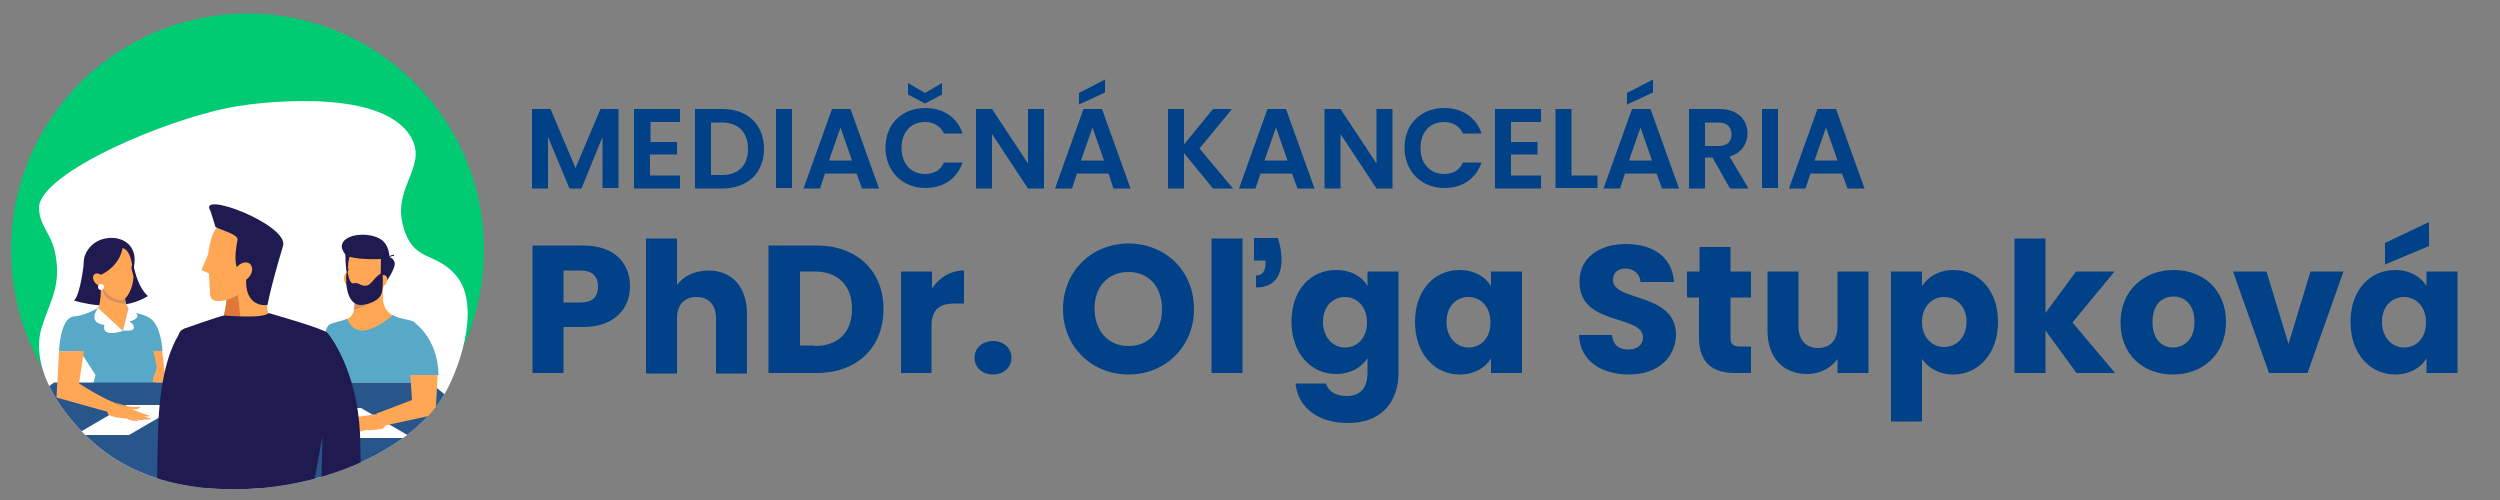 <?xml version="1.0" encoding="utf-8"?>
<!-- Generator: Adobe Illustrator 21.0.0, SVG Export Plug-In . SVG Version: 6.00 Build 0)  -->
<svg version="1.1" id="Layer_1" xmlns="http://www.w3.org/2000/svg" xmlns:xlink="http://www.w3.org/1999/xlink" x="0px" y="0px"
	 width="500px" height="100px" viewBox="0 0 500 100" style="enable-background:new 0 0 500 100;" xml:space="preserve">
<rect x="0" y="0" width="500" height="100" fill="#808080" stroke="none"/>
<style type="text/css">
	.st0{fill:#004188;}
	.st1{fill:#00CA72;}
	.st2{clip-path:url(#SVGID_1_);}
	.st3{fill:#58A9C7;}
	.st4{fill:#FFA754;}
	.st5{fill:#1F1A4F;}
	.st6{opacity:0.3;fill:#71607D;}
	.st7{fill:#FFFFFF;}
	.st8{fill:#29568A;}
	.st9{fill:#E0783C;}
</style>
<g>
	<g>
		<path class="st0" d="M106.5,21.8h3.6l5,11.8l5-11.8h3.6v15.8h-3.2V27.4l-4.2,10.3h-2.4l-4.3-10.3v10.3h-3.2V21.8z"/>
		<path class="st0" d="M136.1,24.4h-6v4h5.3v2.5H130v4.2h6v2.6h-9.2V21.8h9.2V24.4z"/>
		<path class="st0" d="M152.8,29.8c0,4.8-3.3,7.9-8.4,7.9H139V21.8h5.5C149.6,21.8,152.8,25,152.8,29.8z M144.4,35
			c3.3,0,5.2-1.9,5.2-5.2c0-3.3-1.9-5.3-5.2-5.3h-2.2V35H144.4z"/>
		<path class="st0" d="M155.2,21.8h3.2v15.8h-3.2V21.8z"/>
		<path class="st0" d="M171.3,34.7H165l-1,3h-3.3l5.7-15.9h3.7l5.7,15.9h-3.4L171.3,34.7z M168.1,25.5l-2.3,6.6h4.6L168.1,25.5z"/>
		<path class="st0" d="M185.1,21.6c3.5,0,6.4,1.9,7.4,5.1h-3.7c-0.7-1.5-2.1-2.3-3.8-2.3c-2.8,0-4.7,2-4.7,5.2c0,3.2,2,5.2,4.7,5.2
			c1.7,0,3.1-0.7,3.8-2.3h3.7c-1.1,3.3-3.9,5.1-7.4,5.1c-4.6,0-8-3.3-8-8.1S180.5,21.6,185.1,21.6z M188.4,16.6v2.3l-3.4,1.8
			l-3.4-1.8v-2.3l3.4,2L188.4,16.6z"/>
		<path class="st0" d="M208.8,21.8v15.9h-3.2l-7.2-10.9v10.9h-3.2V21.8h3.2l7.2,10.9V21.8H208.8z"/>
		<path class="st0" d="M221.7,34.7h-6.3l-1,3H211l5.7-15.9h3.7l5.7,15.9h-3.4L221.7,34.7z M221,15.9v2.6l-5.2,2.4v-2.3L221,15.9z
			 M218.5,25.5l-2.3,6.6h4.6L218.5,25.5z"/>
		<path class="st0" d="M236.8,30.6v7.1h-3.2V21.8h3.2v7.1l5.8-7.1h3.8l-6.5,7.9l6.7,8h-4L236.8,30.6z"/>
		<path class="st0" d="M258.4,34.7h-6.3l-1,3h-3.3l5.7-15.9h3.7l5.7,15.9h-3.4L258.4,34.7z M255.2,25.5l-2.3,6.6h4.6L255.2,25.5z"/>
		<path class="st0" d="M278.5,21.8v15.9h-3.2l-7.2-10.9v10.9h-3.2V21.8h3.2l7.2,10.9V21.8H278.5z"/>
		<path class="st0" d="M288.9,21.6c3.5,0,6.4,1.9,7.4,5.1h-3.7c-0.7-1.5-2.1-2.3-3.8-2.3c-2.8,0-4.7,2-4.7,5.2c0,3.2,2,5.2,4.7,5.2
			c1.7,0,3.1-0.7,3.8-2.3h3.7c-1.1,3.3-3.9,5.1-7.4,5.1c-4.6,0-8-3.3-8-8.1S284.3,21.6,288.9,21.6z"/>
		<path class="st0" d="M308.2,24.4h-6v4h5.3v2.5h-5.3v4.2h6v2.6H299V21.8h9.2V24.4z"/>
		<path class="st0" d="M314.3,21.8v13.3h5.2v2.5h-8.4V21.8H314.3z"/>
		<path class="st0" d="M331.3,34.7H325l-1,3h-3.3l5.7-15.9h3.7l5.7,15.9h-3.4L331.3,34.7z M330.6,15.9v2.6l-5.2,2.4v-2.3L330.6,15.9
			z M328.1,25.5l-2.3,6.6h4.6L328.1,25.5z"/>
		<path class="st0" d="M343.8,21.8c3.8,0,5.7,2.2,5.7,4.9c0,1.9-1.1,3.9-3.6,4.6l3.8,6.4H346l-3.5-6.2H341v6.2h-3.2V21.8H343.8z
			 M343.6,24.5H341v4.7h2.7c1.8,0,2.6-0.9,2.6-2.4C346.2,25.3,345.4,24.5,343.6,24.5z"/>
		<path class="st0" d="M352.4,21.8h3.2v15.8h-3.2V21.8z"/>
		<path class="st0" d="M368.4,34.7h-6.3l-1,3h-3.3l5.7-15.9h3.7l5.7,15.9h-3.4L368.4,34.7z M365.2,25.5l-2.3,6.6h4.6L365.2,25.5z"/>
	</g>
	<g>
		<path class="st0" d="M116.6,65.4h-3.9v9.2h-6.2V49.1h10.1c6.3,0,9.4,3.5,9.4,8.2C126,61.5,123.1,65.4,116.6,65.4z M116.1,60.5
			c2.5,0,3.5-1.2,3.5-3.2s-1.1-3.2-3.5-3.2h-3.4v6.4H116.1z"/>
		<path class="st0" d="M129.2,47.7h6.2V57c1.2-1.7,3.5-2.9,6.3-2.9c4.6,0,7.7,3.2,7.7,8.7v11.9h-6.2v-11c0-2.8-1.5-4.3-3.9-4.3
			c-2.4,0-3.9,1.5-3.9,4.3v11h-6.2V47.7z"/>
		<path class="st0" d="M176.7,61.8c0,7.6-5.2,12.8-13.4,12.8h-9.6V49.1h9.6C171.4,49.1,176.7,54.2,176.7,61.8z M162.9,69.2
			c4.7,0,7.5-2.7,7.5-7.4s-2.8-7.5-7.5-7.5h-2.9v14.8H162.9z"/>
		<path class="st0" d="M186.4,74.6h-6.2V54.3h6.2v3.4c1.4-2.1,3.6-3.6,6.4-3.6v6.6H191c-2.9,0-4.7,1-4.7,4.5V74.6z"/>
		<path class="st0" d="M198.6,74.9c-2.2,0-3.7-1.5-3.7-3.3c0-1.9,1.5-3.4,3.7-3.4c2.2,0,3.7,1.5,3.7,3.4
			C202.3,73.4,200.8,74.9,198.6,74.9z"/>
		<path class="st0" d="M225.7,74.9c-7.2,0-13.1-5.4-13.1-13.1c0-7.7,5.9-13.1,13.1-13.1c7.3,0,13.1,5.4,13.1,13.1
			C238.8,69.4,233,74.9,225.7,74.9z M225.7,69.2c4.1,0,6.7-2.9,6.7-7.4c0-4.5-2.7-7.4-6.7-7.4c-4.1,0-6.8,2.9-6.8,7.4
			C219,66.2,221.6,69.2,225.7,69.2z"/>
		<path class="st0" d="M242.3,47.7h6.2v26.9h-6.2V47.7z M255.6,47.7c0.5,1.5,0.7,3,0.7,4.3c0,3.3-1.6,5.5-5.1,5.5v-2.4
			c1.2,0,1.9-0.8,1.9-2.4v-0.6h-2.3v-4.5H255.6z"/>
		<path class="st0" d="M267.2,54c3,0,5.2,1.3,6.3,3.2v-2.9h6.2v20.3c0,5.4-3.1,10-10.1,10c-6,0-10-3.1-10.5-7.9h6.1
			c0.4,1.5,1.9,2.5,4.1,2.5c2.4,0,4.2-1.2,4.2-4.7v-2.9c-1.1,1.8-3.3,3.2-6.3,3.2c-5,0-8.9-4.1-8.9-10.5S262.2,54,267.2,54z
			 M269,59.4c-2.3,0-4.4,1.7-4.4,5c0,3.2,2.1,5.1,4.4,5.1c2.4,0,4.4-1.8,4.4-5S271.4,59.4,269,59.4z"/>
		<path class="st0" d="M291.9,54c3,0,5.2,1.4,6.3,3.2v-2.9h6.2v20.3h-6.2v-2.9c-1.1,1.8-3.3,3.2-6.3,3.2c-4.9,0-8.9-4.1-8.9-10.5
			S286.9,54,291.9,54z M293.7,59.4c-2.3,0-4.4,1.7-4.4,5c0,3.2,2.1,5.1,4.4,5.1c2.4,0,4.4-1.8,4.4-5S296.1,59.4,293.7,59.4z"/>
		<path class="st0" d="M325.8,74.9c-5.5,0-9.8-2.7-10-7.9h6.6c0.2,2,1.4,2.9,3.2,2.9c1.8,0,3-0.9,3-2.4c0-4.7-12.8-2.2-12.7-11.2
			c0-4.8,4-7.5,9.3-7.5c5.6,0,9.3,2.8,9.6,7.6h-6.7c-0.1-1.6-1.3-2.6-2.9-2.7c-1.5,0-2.6,0.7-2.6,2.3c0,4.4,12.6,2.4,12.6,11
			C335.1,71.3,331.8,74.9,325.8,74.9z"/>
		<path class="st0" d="M339.9,59.5h-2.5v-5.2h2.5v-4.9h6.2v4.9h4.1v5.2h-4.1v8.1c0,1.2,0.5,1.7,1.9,1.7h2.2v5.3h-3.2
			c-4.2,0-7.2-1.8-7.2-7.1V59.5z"/>
		<path class="st0" d="M373.7,74.6h-6.2v-2.8c-1.2,1.7-3.4,3-6.1,3c-4.7,0-7.9-3.2-7.9-8.7V54.3h6.2v11c0,2.8,1.6,4.3,3.9,4.3
			c2.4,0,3.9-1.5,3.9-4.3v-11h6.2V74.6z"/>
		<path class="st0" d="M390.7,54c5,0,8.9,4,8.9,10.4s-4,10.5-8.9,10.5c-3,0-5.1-1.4-6.3-3.1v12.5h-6.2v-30h6.2v2.9
			C385.6,55.4,387.7,54,390.7,54z M388.8,59.4c-2.3,0-4.4,1.8-4.4,5s2.1,5,4.4,5c2.4,0,4.5-1.8,4.5-5.1
			C393.3,61.2,391.2,59.4,388.8,59.4z"/>
		<path class="st0" d="M402.9,47.7h6.2v14.9l6.1-8.3h7.7l-8.4,10.2l8.5,10.1h-7.7l-6.2-8.5v8.5h-6.2V47.7z"/>
		<path class="st0" d="M434.6,74.9c-6,0-10.5-4-10.5-10.4S428.8,54,434.7,54c6,0,10.5,4,10.5,10.4S440.6,74.9,434.6,74.9z
			 M434.6,69.5c2.2,0,4.3-1.6,4.3-5.1c0-3.5-2-5.1-4.2-5.1c-2.3,0-4.2,1.6-4.2,5.1C430.5,67.9,432.4,69.5,434.6,69.5z"/>
		<path class="st0" d="M453.3,54.3l4.4,14.5l4.4-14.5h6.6l-7.2,20.3h-7.7l-7.2-20.3H453.3z"/>
		<path class="st0" d="M479,54c3,0,5.2,1.4,6.3,3.2v-2.9h6.2v20.3h-6.2v-2.9c-1.1,1.8-3.3,3.2-6.3,3.2c-4.9,0-8.9-4.1-8.9-10.5
			S474,54,479,54z M480.8,59.4c-2.3,0-4.4,1.7-4.4,5c0,3.2,2.1,5.1,4.4,5.1c2.4,0,4.4-1.8,4.4-5S483.2,59.4,480.8,59.4z M485.8,44.4
			v4.8l-8.8,3.7v-4.3L485.8,44.4z"/>
	</g>
</g>
<g>
	<circle class="st1" cx="49.5" cy="50" r="47.3"/>
	<g>
		<defs>
			<path id="SVGID_3_" d="M88.3,79.8c-11.5,17.3-48.1,24.7-67,10.8C14.3,85.6,5.4,74.5,8.4,65.3c1.6-5,3.5-7.6,2.9-13
				c-0.6-5.7-3.4-6.6-3.5-10.7c-0.1-7,26.4-18.3,39.9-20.4c2.4-0.4,27.9-4.1,34.3,5.9c3.8,6-3.3,10-1.5,17.6
				c2,8.3,6.8,5.2,11.1,10.9C96.2,61.8,91.6,74.8,88.3,79.8z"/>
		</defs>
		<use xlink:href="#SVGID_3_"  style="overflow:visible;fill:#FFFFFF;"/>
		<clipPath id="SVGID_1_">
			<use xlink:href="#SVGID_3_"  style="overflow:visible;"/>
		</clipPath>
		<g class="st2">
			<g>
				<g>
					<polygon class="st3" points="14.4,67.7 19.1,75 16.7,84.1 30.2,84.1 32.1,69.2 					"/>
					<path class="st4" d="M32.3,69.6l-1.8,0.3c0,0,0.9,2.8,0.8,3.7c-0.1,1-0.9,1.9-0.7,2.9h2.5C33.1,76.5,32.8,72.3,32.3,69.6z"/>
					<g>
						<g>
							<path class="st3" d="M20.2,61.2c0,0-2.7,1.9-5.5,2.1c-2.7,0.3-2.9,7-2.9,7s19.2-0.1,20.7-0.1c0,0-0.2-4.8-2.3-6.4
								c-2-1.5-3.7-0.8-4.5-2.1L20.2,61.2z"/>
							<g>
								<path class="st5" d="M16.8,52.4c0,0-0.7,6.6-2,7.7c0,0,8.7,2.9,14.8-0.9c0,0-2.3-1.5-3.2-7.8L16.8,52.4z"/>
								<path class="st4" d="M25.7,61.7c-1.1-1.5-0.9-5.2-0.3-7l-5.5,0.8c0,0,0.7,3.3-0.2,6c-0.3,0.8,1.1,2.2,5,4.6
									C24.6,66.2,25.7,61.7,25.7,61.7z"/>
								<path class="st6" d="M20.3,56.8c0.3,2.7,1.3,3.6,4.9,4c-0.3-1-0.4-2.4-0.3-3.6L20.3,56.8z"/>
								<path class="st4" d="M26.5,52.8c0,0-0.2,0.3-0.2,0.8c0,0.3,0.4,1.4,0.4,1.9c-0.1,2-1.3,4.6-2.5,4.5
									c-3.5-0.3-4.5-3.7-5.1-7.5c-0.2-1.8,0.2-3.3,1.9-4C23.6,47.4,25.7,47.6,26.5,52.8z"/>
								<path class="st5" d="M24.5,49.6c0,0-0.4,4.6-6.6,6.2c0,0-2.8-3.4,0.3-6.6c3.1-3.2,10.6-1.8,8.3,5.2
									C26.6,54.5,26.5,50.1,24.5,49.6z"/>
								
									<ellipse transform="matrix(0.748 -0.663 0.663 0.748 -32.156 27.293)" class="st4" cx="19.9" cy="56" rx="1" ry="1.5"/>
							</g>
							<circle class="st7" cx="20.2" cy="57.4" r="0.6"/>
						</g>
						<g>
							<g>
								<path class="st7" d="M19.6,61.6c0,0-2.3,2.9,1.3,3.4c0,0-1,2.6,3.7,1.2L19.6,61.6z"/>
							</g>
							<path class="st7" d="M25.7,61.7l-1.1,4.4c0,0,1.8,0.2,2.1-0.3c0.4-0.8-0.8-1.5-0.8-1.5s2.4-0.6,1.3-1.7
								C26,61.7,25.7,61.7,25.7,61.7z"/>
						</g>
					</g>
				</g>
				<g>
					<path class="st5" d="M69.1,49.8c-0.1,0.1,0,4.7,0.4,5.1l0.8-0.8l0.3-2.9L69.1,49.8z"/>
					<path class="st4" d="M66.2,65.4c0,0,1.9-1.1,3.2-1.6c0.8-0.3,1.3-1.1,1.4-1.9c0.3-1.9,0.5-3.6-0.1-5.1l6.5-2.3
						c0,0-1.6,5.7,0.2,7.6c0.5,0.5,0.4,0.5,1,0.9c1.3,0.7,1.4,1.4,4,1.6c0,0-3,8.2-9.6,4.4C72.9,69,67.4,67.2,66.2,65.4z"/>
					<path class="st6" d="M75,59.1l-4,0.6c-0.1,0.7-0.2,1.4-0.3,2.1c0,0,0,0.1,0,0.1C71.9,61.7,74.4,60.9,75,59.1z"/>
					
						<ellipse transform="matrix(0.978 -0.21 0.21 0.978 -10.185 15.86)" class="st4" cx="69.5" cy="55.9" rx="0.7" ry="1.3"/>
					<path class="st4" d="M69.7,53.9l-0.2,0.7c-0.1,1.8-0.1,6.2,2.8,6.1c4.3-0.2,4.3-2.8,4.5-4.7c0.2-1.6,0-6.7-1.5-7.2
						c-2.3-0.8-5.5-0.1-5.7,4.5C69.5,53.5,69.7,53.8,69.7,53.9z"/>
					<path class="st5" d="M76.2,51.8c0,0-5.8,0.3-7.1-0.9c-0.3-0.3-0.5-0.7-0.7-1.2c-0.3-1.3,0.8-2.1,2.1-2.5
						c2.6-0.7,5.3,0.1,6.2,1.1c1.2,1.2,1.2,3.2,1.2,3.2s0.6-0.1,1,0.9c0.4,1.1-1.7,4-1.7,4l-1.1,0.1L76.2,51.8z"/>
					
						<ellipse transform="matrix(0.624 -0.781 0.781 0.624 -15.21 80.77)" class="st4" cx="76.3" cy="56.2" rx="1.4" ry="1"/>
					<path class="st5" d="M77.6,52.2c0,0,0.3-1.2,1.2-1l0-0.2c-1.1-0.2-1.4,1.2-1.4,1.2L77.6,52.2z"/>
					<path class="st5" d="M69.3,54.5c0,0,0.2-0.1,0.3,0.3c0.5,2.6,1.2,1.7,1.6,1.8c0.8,0.1,1.1,0.7,2.2,0.5c1-0.2,1.8-2.3,3.1-2.4
						c0,0,0.2,1.9-0.1,3.7C76,60.2,73.5,61,72,61C69.7,60.8,69,57.6,69.3,54.5z"/>
					<path class="st3" d="M84.6,69L84.6,69c0-1-0.5-2.5-1.7-4.5c-0.4-0.6-2.9-0.6-4.4-1.5l-0.1,0.2c-5.4,4.3-7.8,3.2-8.9,0.7
						c0,0-0.1-0.1-0.1-0.1c-0.7,0.3-2.8,0.7-3.5,1.1c-1.1,0.6-1.7,5.6-1.8,5.7l1,5.9h17.6C82.6,76.5,84.7,71.1,84.6,69z"/>
				</g>
				<polygon class="st8" points="112,97.6 -16.2,97.6 10.8,76.5 86,76.5 				"/>
				<g>
					<polygon class="st7" points="25.8,87 15,87 25.3,81 36.1,81 					"/>
				</g>
				<g>
					<polygon class="st7" points="71.7,87.6 82.5,87.6 72.2,81.6 61.4,81.6 					"/>
				</g>
				<path class="st4" d="M11.8,70.3l-0.5,9.2l10.7,3l1.1-1.9c0,0-1.9-0.5-7.3-3.9l1-6.5L11.8,70.3z"/>
				<g>
					<path class="st4" d="M22.9,80.6l3.7,1.5l-1.5,1.6c0,0-1.6-0.1-2.9-0.5c-0.7-0.2-0.9-0.9-0.6-1.5L22.9,80.6z"/>
					<path class="st4" d="M25.8,81.6c0,0,2.8,1.2,3.7,1.4c1,0.2-0.5,0.6-1.9,0c-1.1-0.5-2.6-1-2.6-1L25.8,81.6z"/>
					<path class="st4" d="M26.1,82.2c0,0,2.8,1.2,3.7,1.4c1,0.2-0.5,0.6-1.9,0c-1.1-0.5-2.6-1-2.6-1L26.1,82.2z"/>
					<path class="st4" d="M24.9,82.3c0,0,2.8,1.2,3.7,1.4c1,0.2-0.5,0.6-1.9,0c-1.1-0.5-2.6-1-2.6-1L24.9,82.3z"/>
					<path class="st4" d="M23.7,82.4c0,0,2.8,1.3,3.7,1.5c0.9,0.3-0.6,0.5-1.9-0.1c-1.1-0.5-2.6-1.1-2.6-1.1L23.7,82.4z"/>
					<path class="st4" d="M22.9,80.5c0.1,0,3.1,1,3.8,0.9c0.7,0,1-0.1,1.2-0.1s0,0.4-0.4,0.5c-0.1,0-1.1,0.1-1.6,0
						C25.2,81.7,22.9,80.5,22.9,80.5z"/>
				</g>
				<g>
					<path class="st4" d="M87.6,73.7l-0.5,9.2l-10.6,2.3l-1.2-2.5c0,0,1.7-0.6,7.1-2.7L82,73.9L87.6,73.7z"/>
					<g>
						<path class="st4" d="M75.7,82.8L71.3,84l1.5,2c0,0,1.8,0.1,3.4-0.2c0.8-0.1,1.2-0.9,0.8-1.6L75.7,82.8z"/>
						<path class="st4" d="M72.4,83.7c0,0-3.3,1-4.4,1.2c-1.1,0.2,0.5,0.7,2.2,0.2c1.3-0.4,3.1-0.8,3.1-0.8L72.4,83.7z"/>
						<path class="st4" d="M71.9,84.3c0,0-3.3,1-4.4,1.2c-1.1,0.2,0.5,0.7,2.2,0.2c1.3-0.4,3.1-0.8,3.1-0.8L71.9,84.3z"/>
						<path class="st4" d="M73.3,84.6c0,0-3.3,1-4.4,1.2c-1.1,0.2,0.5,0.7,2.2,0.2c1.3-0.4,3.1-0.8,3.1-0.8L73.3,84.6z"/>
						<path class="st4" d="M74.7,84.7c0,0-3.3,1.1-4.4,1.3c-1.1,0.2,0.6,0.7,2.2,0.2c1.3-0.4,3.1-0.9,3.1-0.9L74.7,84.7z"/>
						<path class="st4" d="M75.8,82.7c-0.1,0-3.6,0.7-4.4,0.6c-0.8-0.1-1.1-0.3-1.3-0.3c-0.2,0,0,0.5,0.4,0.6
							c0.2,0.1,1.2,0.3,1.9,0.2C72.9,83.8,75.8,82.7,75.8,82.7z"/>
					</g>
				</g>
				<path class="st3" d="M82.6,64.3c0,0,5,3.1,5.1,10.7h-6.3L82.6,64.3z"/>
				<g>
					<g>
						<g>
							<polygon class="st4" points="41.9,50.2 40.3,54 41.8,54.7 							"/>
							<path class="st4" d="M43.5,66c0,0,0.1,0,0.1,0c1.1-0.3,2.4-8,1.7-10.1l10-4.8c0,0-2,2.4-1.9,9.9c0,2.5,1.8,4.8,2.6,5.3"/>
							<path class="st9" d="M48.1,63.8L47.4,57c0,0-0.8,1.7-0.9,1.9c-0.1,0.2-0.9,1-1.2,1.1c-0.2,1.6-0.5,3.3-0.9,4.4L48.1,63.8z"/>
							<path class="st4" d="M41.6,51.1l0.4,7.7c0,0.8,0.6,1.4,1.4,1.4c4.8,0.3,11.7-6.8,11.5-11.6c-0.1-2.5-2.7-3.6-5.3-4.1
								C45.7,43.8,42.5,43.1,41.6,51.1z"/>
							<path class="st5" d="M43.1,45.4l-1-3.2c-2.8-4.3,15.8,2.8,14.5,7C54,57.9,53.5,61,53.5,61s-5.3,0.9-4.1-6.8
								c-3.6,1.5-1.9-6.2-1.9-6.2C47.7,46.9,44.7,46.2,43.1,45.4z"/>
							<g>
								<path class="st4" d="M49.9,55.3c-0.7,0.9-1.8,1.3-2.6,0.8c-0.7-0.5-0.7-1.7,0-2.6c0.7-0.9,1.8-1.3,2.6-0.8
									C50.6,53.2,50.6,54.4,49.9,55.3z"/>
							</g>
						</g>
					</g>
					<path class="st5" d="M62.4,98.8l2.1-11.6l-0.3,11.6h8c0-1.7-0.1-9.6-0.2-12.1c-0.6-12.6-6-19.6-6.5-20.1
						c-0.5-0.8-11.8-4-11.8-4c-0.9,1.2-8.9,0.5-8.9,0.5c-1.1,0.2-7.9,2.6-7.9,2.6c-0.6,0.3-0.9,0.4-1.3,1.5c-1,1.6-3.4,6.5-3.9,17
						c-0.2,4-0.3,12.6-0.3,14.7H62.4z"/>
				</g>
			</g>
		</g>
	</g>
</g>
</svg>
